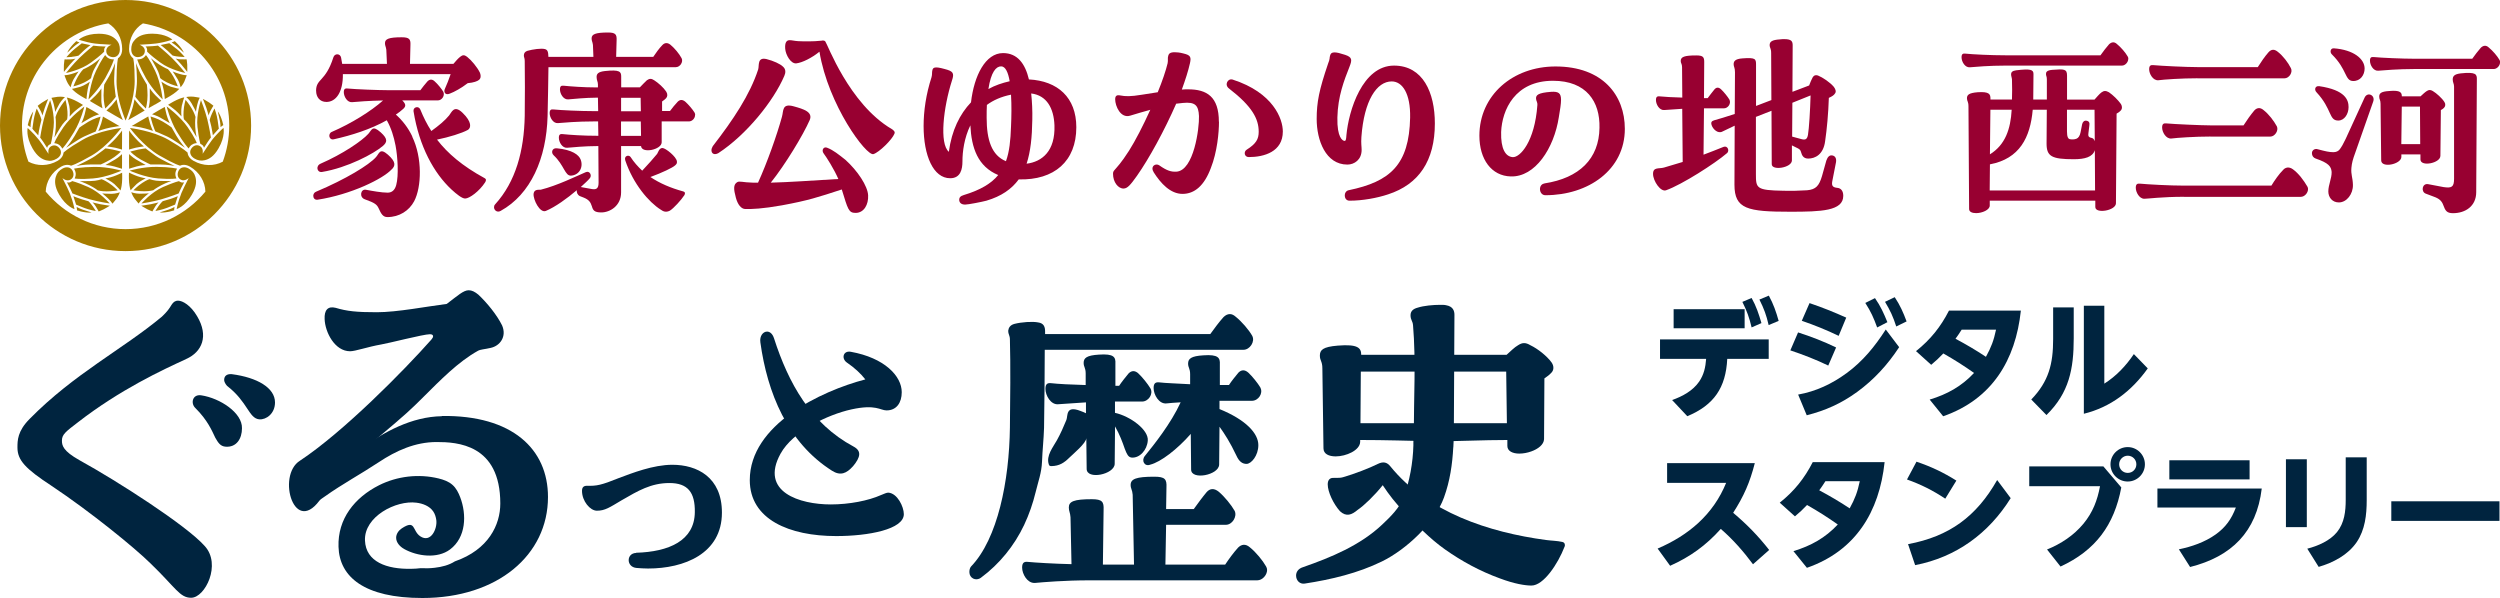 <?xml version="1.0" encoding="UTF-8"?><svg id="_レイヤー_2" xmlns="http://www.w3.org/2000/svg" viewBox="0 0 429.89 102.86"><defs><style>.cls-1{fill:#00243f;}.cls-2{fill:#a57b00;}.cls-3{fill:#980031;}</style></defs><g id="header"><g><g><g><path class="cls-1" d="m290.14,71.57l-2.61-2.78c1.78-.63,3.56-1.59,4.65-3.17.83-1.22,1.09-2.48,1.2-3.91h-7.93v-3.35h18.69v3.35h-7.13c-.24,4.95-2.28,7.95-6.87,9.86Zm9.86-18.4v3.28h-12.21v-3.28h12.21Zm1.2-1.93c.8,1.43,1.24,2.76,1.69,4.32l-1.69.74c-.41-1.72-.8-2.8-1.59-4.39l1.59-.67Zm2.96-.41c.8,1.48,1.24,2.74,1.69,4.35l-1.72.72c-.41-1.76-.78-2.76-1.59-4.39l1.61-.67Z"/><path class="cls-1" d="m315.73,59.75l-1.35,3.11c-2.11-1.02-4.3-1.87-6.52-2.61l1.33-3.09c2.24.72,4.43,1.56,6.54,2.59Zm1.76,4.45c2.85-2.09,4.89-4.61,6.78-7.54l2.3,3.04c-1.98,3.02-4.32,5.58-7.24,7.71-2.74,1.98-5.41,3.17-8.65,4l-1.48-3.56c3.04-.54,5.8-1.83,8.28-3.65Zm-.02-9.58l-1.3,3.13c-2.13-1.02-4.13-1.83-6.34-2.59l1.33-3.04c2.24.76,4.17,1.54,6.32,2.5Zm4.95-3.35c.98,1.41,1.48,2.56,2.13,4.13l-1.76.91c-.61-1.67-1.06-2.69-2.04-4.22l1.67-.83Zm3.39-.17c.93,1.41,1.46,2.61,2.04,4.17l-1.78.87c-.54-1.69-1.02-2.72-1.93-4.24l1.67-.8Z"/><path class="cls-1" d="m334.17,60.77c-.65.7-1.35,1.35-2.09,1.96l-2.61-2.35c2.48-1.98,4.24-4.17,5.67-6.97h12.36c-.91,8.54-4.98,15.25-13.36,18.17l-2.32-2.87c3.02-.91,5.48-2.28,7.63-4.58-1.85-1.3-3.3-2.22-5.28-3.35Zm7.32.59c.91-1.65,1.35-2.82,1.74-4.67h-5.91c-.33.54-.7,1.06-1.06,1.56,1.8.96,3.54,1.98,5.24,3.11Z"/><path class="cls-1" d="m356.59,52.86v5.3c0,5.26-.78,9.39-4.69,13.21l-2.61-2.67c3.02-3.13,3.76-6.15,3.76-10.39v-5.45h3.54Zm5.26-.3v13.41c2.06-1.3,3.74-3.09,5.08-5.08l2.39,2.46c-2.74,3.85-6.37,6.67-10.99,7.8v-18.58h3.52Z"/><path class="cls-1" d="m304.22,94.57l-2.78,2.46c-1.63-2.19-3.45-4.28-5.54-6.08-2.52,2.82-5.26,4.8-8.71,6.34l-2.15-2.96c5.32-2.28,9.56-5.84,11.78-11.3h-10.15v-3.39h15.08c-.85,3.32-1.87,5.65-3.72,8.54,2.37,2,4.28,3.95,6.19,6.39Z"/><path class="cls-1" d="m310.74,86.83c-.65.7-1.35,1.35-2.09,1.96l-2.61-2.35c2.48-1.98,4.24-4.17,5.67-6.97h12.36c-.91,8.54-4.98,15.25-13.36,18.17l-2.32-2.87c3.02-.91,5.48-2.28,7.63-4.58-1.85-1.3-3.3-2.22-5.28-3.35Zm7.32.59c.91-1.65,1.35-2.82,1.74-4.67h-5.91c-.33.54-.7,1.06-1.06,1.56,1.8.96,3.54,1.98,5.24,3.11Z"/><path class="cls-1" d="m336.41,82.64l-1.91,3.11c-2.15-1.43-4.15-2.43-6.58-3.3l1.63-3.06c2.52.85,4.63,1.85,6.87,3.26Zm7.02-.09l2.32,3.11c-3.78,6.06-9.36,10.15-16.43,11.52l-1.22-3.61c7.11-1.33,11.76-4.76,15.32-11.02Z"/><path class="cls-1" d="m361.68,80.19l3.09,3.63c-1.22,6.48-4.43,10.82-10.45,13.6l-2.32-2.93c2.41-.98,4.58-2.41,6.26-4.43,1.61-1.96,2.39-4,2.85-6.45h-12.17v-3.41h12.75Zm7.15-.35c0,1.63-1.33,2.96-2.96,2.96s-2.96-1.33-2.96-2.96,1.33-2.96,2.96-2.96,2.96,1.33,2.96,2.96Zm-4.43,0c0,.83.65,1.48,1.48,1.48s1.48-.65,1.48-1.48-.67-1.48-1.48-1.48-1.48.67-1.48,1.48Z"/><path class="cls-1" d="m388.92,84.01c-.89,7.45-5.19,11.69-12.32,13.49l-1.93-3.04c2.22-.46,4.43-1.22,6.3-2.54,1.74-1.24,2.74-2.65,3.5-4.65h-13.49v-3.26h17.95Zm-2.09-4.87v3.3h-13.8v-3.3h13.8Z"/><path class="cls-1" d="m396.67,78.97v11.67h-3.59v-11.67h3.59Zm10.3-.33v7.37c0,2.5-.28,5.08-1.72,7.21-1.52,2.22-4.02,3.52-6.54,4.26l-1.96-3.13c1.8-.46,3.89-1.35,5.11-2.85,1.28-1.59,1.5-3.59,1.5-5.56v-7.3h3.61Z"/><path class="cls-1" d="m429.8,86.2v3.37h-18.6v-3.37h18.6Z"/></g><g><path class="cls-1" d="m266.8,62.32c-.8-1.1-2.35-2.34-3.65-2.96-.8-.48-1.36-.48-2.1,0-.62.34-1.36,1.1-1.98,1.65h-25c0-1.17-.56-1.86-4.02-1.58-2.6.21-3.09.76-3.09,1.72,0,.89.43.96.43,2.2l.19,13.75c0,.96.93,1.38,2.1,1.38,1.79,0,4.15-1.03,4.21-2.48v-.34c4.26,0,8.48.14,12.67.23,4.22,0,8.4-.23,12.64-.23v1.03c0,.89.93,1.31,2.04,1.31.67,0,1.39-.13,2.06-.37,1.19-.42,2.17-1.18,2.21-2.11l.06-10.45c.5-.34.87-.62,1.11-.89.56-.48.56-1.24.12-1.86Zm-18.46,10.45h-14.4s.06-8.87.06-8.87h25l.12,8.87h-10.78Z"/><path class="cls-1" d="m249.9,76.91c-.16,2.92-.56,5.77-1.6,8.64-1.6,4.41-6.53,8.97-10.66,10.99-4.15,2.03-8.73,3.11-13.28,3.81-.87.14-1.49-.55-1.49-1.38,0-.55.31-1.17,1.18-1.44,4.83-1.68,9.86-3.76,13.63-7.33,1.38-1.3,2.99-2.87,3.67-4.66,1.05-2.76,1.62-6.03,1.69-8.98-.03-.67.07-1.36.07-2.03,0-6.15.38-12.46-.13-18.6-.06-.76-.43-.89-.43-1.72,0-.69.43-1.1,1.24-1.31,1.05-.34,2.66-.48,3.84-.48.43,0,.8,0,1.05.07,1.18.21,1.42.96,1.42,1.65,0,5.91-.09,11.8-.09,17.72,0,1.72,0,3.4-.1,5.06Z"/><g><path class="cls-1" d="m32,61.75c-4.08,1.86-11.37,5.26-18.58,10.85-2.11,1.62-2.77,2.1-2.77,3.16,0,.81.15,1.78,3.06,3.4,6.48,3.56,18.43,11.25,21.49,14.73,2.91,3.16.07,8.9-2.33,8.9-1.97,0-2.62-1.7-6.99-5.91-2.7-2.67-10.35-8.9-17.05-13.36-4.44-2.91-5.83-4.37-5.83-6.56,0-1.21,0-2.83,2.11-4.94,7.65-7.77,16.03-11.98,22.73-17.57.95-.89,1.31-1.46,1.6-1.94.44-.73.87-.81,1.17-.81.8,0,2.19.81,3.28,2.67,2.04,3.4.87,6.15-1.89,7.37Z"/><path class="cls-1" d="m109.38,95.05c5.63-.16,10.05-2.07,10.1-6.98.05-3.41-1.21-5.01-4.37-5.01s-5.4,1.34-8.19,2.95c-2.09,1.24-2.88,1.81-4.28,1.81-1.16,0-2.56-1.65-2.56-3.41,0-.67.33-.88.88-.88,1.63.05,2.42-.1,5.49-1.34,2.23-.83,5.86-2.27,9.17-2.27,4.23,0,8.52,2.12,8.52,8.22,0,7.08-6.51,9.62-12.7,9.62-.7,0-1.35-.05-2-.1-1.77-.16-1.77-2.53-.05-2.58Z"/><path class="cls-1" d="m146.66,80.19c-1.09,1.22-2.14,1.68-3.6.75-7.67-4.87-11.12-13.43-12.31-22.07-.16-1.1.47-1.85,1.15-1.85.47,0,.94.35,1.2,1.16,2.47,7.68,6.32,14.67,13.66,18.6,1.41.75,1.25,1.8-.1,3.42Z"/><path class="cls-1" d="m155.42,88.41c0,2.61-6.05,3.77-11.63,3.77-8.03,0-14.86-2.84-14.86-9.62,0-9.53,12.2-15.31,19.87-17.32-.83-1.04-1.82-1.97-3.18-2.9-.99-.7-.63-2.09.68-1.85,5.79,1.04,8.76,4.17,8.76,6.95,0,1.8-.89,3.13-2.61,3.13-1.09,0-1.83-1.1-6.05-.17-4.1.9-10.06,3.77-12.18,7.61-3.64,6.61,3.34,8.73,8.63,8.73,3.18,0,6.47-.64,8.66-1.62.57-.23.94-.41,1.25-.41,1.56.12,2.66,2.43,2.66,3.71Z"/></g><path class="cls-1" d="m215.33,57.75c-.58-1.03-1.8-2.45-2.85-3.29-.35-.32-.7-.45-.99-.45-.41,0-.76.19-1.1.52-.76.84-1.57,1.94-2.27,2.91h-28.41v-.45c0-.71-.17-1.42-1.22-1.55-.93-.19-2.85-.06-4.07.26-.7.19-.99.65-1.05,1.16,0,.71.29.77.29,1.55.12,4.13.06,10.65,0,15.11-.12,9.17-2.09,19.11-6.68,23.89-.23.26-.29.65-.29.97,0,1.03,1.1,1.61,1.98.97,3.2-2.37,5.74-5.5,7.44-9.09.85-1.8,1.5-3.69,1.97-5.62.44-1.82,1.03-3.35,1.1-5.24.07-1.94.29-3.87.35-5.82.06-4.46.12-8.78.12-13.43h34.17c1.1,0,2.03-1.42,1.51-2.39Z"/><path class="cls-1" d="m38.55,65.31c0-.57.36-1.05,1.31-.97,4.37.57,7.43,2.35,7.43,4.86,0,1.94-1.53,3-2.7,2.91-1.82-.16-1.97-3-5.54-5.75-.29-.32-.51-.73-.51-1.05Z"/><path class="cls-1" d="m34.62,67.98c3.21.49,7.07,3,6.99,5.67,0,1.78-.95,3.32-2.84,3.16-.87-.08-1.24-.65-1.75-1.54-.58-1.21-1.31-3-3.42-5.1-.87-.81-.51-2.43,1.02-2.19Z"/><path class="cls-1" d="m75.99,71.57c-5.16.07-10.06,2.7-14.08,5.73-1.82,1.37-3.57,2.83-5.34,4.25-.52.42-4.54,5.26-4.46,5.28,1.36.27,2.63-.67,3.76-1.47,2.96-2.11,6.21-3.86,9.24-5.87,3.01-2,6.29-3.48,9.97-3.48,3.47,0,10.95.34,10.95,10.57,0,3.65-2.01,7.93-7.81,9.95-1.03.66-2.26.96-3.47,1.1-.8.1-1.61.11-2.42.07-.52.06-1.06.11-1.64.11-4.15.08-7.78-1.17-7.93-4.87-.17-4.12,5.35-6.96,8.85-6.5,1.11.14,2.25.58,2.88,1.49.31.45.47.99.54,1.53.18,1.5-.96,3.96-2.76,2.76-1.42-.95-.74-2.97-3.19-1.36-.54.36-.96.96-.96,1.61,0,.83.65,1.52,1.37,1.93,2.25,1.26,5.72,1.72,7.9.08,2.76-2.07,2.89-5.98,1.74-8.99-.3-.78-.69-1.56-1.32-2.11-.66-.59-1.54-.9-2.4-1.11-3.41-.83-7.1-.4-10.23,1.17-4.22,2.13-7.13,5.8-6.97,10.58.15,5.2,4.46,8.81,14.42,8.81,12.91,0,21.6-7.38,21.6-17.37,0-8.22-6.12-14.1-18.28-13.93Z"/><path class="cls-1" d="m72.76,68.31c2.94-2.92,6.01-6.09,9.43-7.99.45-.25,1.13-.25,2.19-.5,1.59-.34,2.79-1.93,1.96-3.86-.91-1.85-2.64-3.94-4.08-5.29-.6-.5-1.13-.76-1.66-.76-.91,0-1.89.92-3.78,2.35-3.32.42-8.53,1.43-12.01,1.43s-5.14-.17-7.1-.76c-1.36-.34-1.96.42-1.89,1.93.08,2.27,1.74,5.54,4.38,5.54.91,0,3.02-.76,5.36-1.17,1.13-.17,7.25-1.76,8.38-1.76.38,0,.53.17.53.34s-.08.34-.3.59c-4.68,5.29-15.1,15.86-22.58,20.81-4.13,2.55-.9,13.49,3.77,6.25,3.91-6.07,9.36-9.75,14.59-14.46.92-.83,1.86-1.74,2.8-2.68Z"/><path class="cls-1" d="m217.89,97.98c0,.9-.81,1.81-1.69,1.81h-28.82c-4.24,0-8.02.32-9.41.45h-.12c-1.22,0-2.09-1.55-2.09-2.65,0-.9.41-1.03.99-.97,1.39.13,4.47.32,7.5.39l-.17-8.07c-.06-.84-.29-1.03-.29-1.68,0-1.03.87-1.42,3.95-1.42,1.8,0,2.09.45,2.03,1.81l-.12,9.43h5.35l-.23-12.01c-.06-.84-.35-1.03-.35-1.68,0-1.03.93-1.42,4.07-1.42,1.86,0,2.15.45,2.09,1.81l-.06,3.75h4.76c.7-.97,1.45-2,2.21-2.91.58-.65,1.28-.71,2.09-.06.99.84,2.15,2.26,2.73,3.29.46.97-.41,2.39-1.51,2.39h-10.28l-.12,6.84h10.28c.64-.97,1.45-2.07,2.21-2.91.58-.58,1.28-.71,2.03-.06,1.05.84,2.21,2.26,2.79,3.29.12.19.17.39.17.58Z"/><path class="cls-1" d="m216.73,66.66c.52.97-.35,2.26-1.45,2.26h-5.58v1.42c4.59,1.87,6.68,4.2,6.68,6.2,0,1.81-1.22,3.23-2.03,3.23-.7,0-1.28-.39-1.74-1.42-1.1-2.32-2.03-3.75-2.91-4.97l-.06,6.52c-.06,1.81-4.82,2.71-4.82.84l-.06-6.13c-2.32,2.65-5.17,4.84-6.97,5.29-.99.39-1.57-.71-.93-1.49,1.57-1.94,4.47-5.55,6.16-9.23-1.1.06-1.92.13-2.44.19-1.28.13-2.21-1.49-2.21-2.65,0-.9.41-1.03.99-.97.99.13,3.14.19,5.29.32v-1.74c0-.97-.35-1.1-.35-1.81,0-.84.52-1.29,2.61-1.42,2.61-.19,2.91.45,2.85,1.55v3.55h1.57c.46-.71,1.05-1.42,1.63-2.13.52-.52,1.1-.52,1.69,0,.7.65,1.63,1.81,2.09,2.58Z"/><path class="cls-1" d="m268.66,93.19c.31.07.43.28.43.55,0,.07,0,.21-.06.28-1.11,2.89-3.59,6.67-5.69,6.67-1.05,0-2.91-.28-5.45-1.24-3.35-1.22-6.51-2.92-9.42-4.98-2.69-1.91-4.82-4.18-7.11-6.53-1.35-1.39-2.52-2.87-3.59-4.51-1.42,1.79-3.22,3.51-4.33,4.26-.99.83-1.92,1.24-3.03.21-1.11-1.24-2.1-3.3-2.1-4.61,0-.69.31-1.03.74-1.1.56-.07,1.24.07,1.92-.14,1.92-.55,4.58-1.58,5.94-2.27.99-.48,1.61-.28,2.17.41,6.42,7.93,16.97,11.34,26.72,12.66.94.13,1.94.13,2.86.34Z"/><path class="cls-1" d="m195.75,64.21c-.58-.52-1.16-.52-1.68,0-.58.71-1.16,1.42-1.63,2.13h-.64v-3.81c.06-1.1-.23-1.74-2.85-1.55-2.09.13-2.61.58-2.61,1.42,0,.71.35.84.35,1.81v2c-2.38-.06-4.88-.19-5.93-.32-.58-.06-.99.06-.99.97,0,1.16.93,2.78,2.21,2.65l4.76-.32v1.87c-.23-.13-.58-.26-.93-.39-2.61-1.03-2.15.84-2.44,1.55-.49,1.19-.99,2.34-1.62,3.47-.67,1.21-1.9,2.67-1.4,4.16.03.09.07.18.15.24.09.06.2.06.31.06,1.36-.03,2.17-.56,3.09-1.47.58-.57,2.91-2.5,2.9-3.35l.06,5.29c0,1.94,4.76.97,4.82-.84l.06-6.46c.81,1.42,1.28,2.71,1.68,3.87.35.9.58,1.42,1.16,1.49,1.39.13,2.67-1.29,2.79-2.91.17-1.87-3.02-4.2-5.64-4.78v-1.94h4.65c1.1,0,1.98-1.29,1.45-2.26-.46-.77-1.39-1.94-2.09-2.58Z"/></g></g><path class="cls-2" d="m21.59,0C9.66,0,0,9.66,0,21.59s9.66,21.59,21.59,21.59,21.59-9.66,21.59-21.59S33.51,0,21.59,0Zm11.67,27.65c-1.01-.58-1-1.4-1-1.4,0,0-.55-.62-3.29-2.21-2.74-1.58-6.63-2.03-6.63-2.03,0,0,2.33,3.15,5.07,4.73,2.74,1.58,3.56,1.75,3.56,1.75,0,0,.7-.42,1.71.17,1.64.95,2.6,2.61,2.64,4.29-3.27,3.94-8.21,6.45-13.73,6.45s-10.46-2.51-13.73-6.45c.05-1.67,1-3.34,2.64-4.29,1.01-.58,1.71-.17,1.71-.17,0,0,.82-.17,3.56-1.75,2.74-1.58,5.07-4.73,5.07-4.73,0,0-3.89.44-6.63,2.03-2.74,1.58-3.29,2.21-3.29,2.21,0,0,.01.81-1,1.4-1.64.95-3.56.94-5.03.15-.72-1.93-1.11-4.02-1.11-6.21,0-8.83,6.42-16.16,14.84-17.57,1.43.88,2.39,2.53,2.39,4.43,0,1.17-.71,1.56-.71,1.56,0,0-.26.79-.26,3.96s1.56,6.76,1.56,6.76c0,0,1.56-3.59,1.56-6.76s-.26-3.96-.26-3.96c0,0-.71-.4-.71-1.56,0-1.9.96-3.56,2.39-4.43,8.42,1.42,14.84,8.75,14.84,17.57,0,2.18-.39,4.27-1.11,6.21-1.47.8-3.39.8-5.03-.15Zm-13.67-17.44s-.41.03-.81-.13c-.41-.16-.69-.61-.69-.61,0,0-.57.62-1.58,2.72-1,2.1-1.29,4.91-1.29,4.91,0,0,1.71-1.61,2.88-3.68,1.17-2.07,1.49-3.21,1.49-3.21Zm-5.92-2.9c-.32-.12-.55-.24-.55-.24-.28.25-.73.71-1.1,1.21-.37.51-.45.78-.45.78,0,0,.67-.63,1.13-1.04.45-.41.97-.71.97-.71Zm5.44,10.32c.55-.62.8-.99.8-.99,0,0-.16-1.01-.26-2.16-.09-1.15.14-3.65.14-3.65,0,0-.44,1.27-1.03,2.29-.61,1.05-.84,1.43-.84,1.43,0,0-.09.77-.11,1.84-.01,1.07.28,2.27.28,2.27,0,0,.46-.41,1.01-1.03Zm-6.7-7.87c.73-.07,1.1-.2,1.1-.2,0,0,.38-.36.83-.8.46-.44,1.21-1,1.21-1,0,0-.77-.17-1.34-.28-.05-.01-.1-.02-.15-.03,0,0-.48.38-1.18.93-.7.55-1.46,1.45-1.46,1.45,0,0,.26.02.99-.05Zm7.64,7.31s-.4.57-.87,1.08c-.47.51-.88.85-.88.85,0,0,.87.51,1.39.82.53.3,1.44.82,1.44.82,0,0-.21-.4-.56-1.46-.35-1.05-.53-2.12-.53-2.12Zm-8.03-5.98c.5-.57.95-1.01.95-1.01,0,0-.39.11-.82.13-.55.03-1.05,0-1.05,0,0,0-.07.42-.11.91-.03.46,0,1.25,0,1.25,0,0,.62-.81,1.03-1.28Zm5.41,6.07c0-.6,0-1.95,0-1.95,0,0-.35.58-.99,1.22-.64.64-.99.92-.99.92,0,0,.32.22,1.06.64.74.42,1.12.64,1.12.64,0,0-.22-.86-.21-1.46Zm-4.02-4.01c-.46.8-.79,1.71-.79,1.71,0,0,.98-.24,1.87-.68.89-.45,1.16-.74,1.16-.74,0,0,.16-.9.66-1.76.49-.86.93-1.67.93-1.67,0,0-.53.51-1.43,1.1-.91.59-1.49.8-1.49.8,0,0-.45.44-.91,1.24Zm4-5.57c.78.05,1.78.11,1.78.11,0,0-.92.27-.92,1.06s.68,1.08,1.24,1.08,1.1-.47,1.1-1.33c0-.65-.15-1.17-.66-1.69-.48-.5-1.28-1.01-2.95-1.01-2.38,0-3.46,1.02-3.46,1.02,0,0,.69.24,1.59.45.9.2,1.5.27,2.28.32Zm.76.42s-.63-.02-1.15-.05c-.54-.04-.97-.1-.97-.1,0,0-1.29,1.04-2.38,2.1-1.09,1.05-2.32,2.6-2.32,2.6,0,0,2.54-.49,4.32-1.81,1.79-1.32,2.25-1.87,2.25-1.87,0,0-.04-.18,0-.42.04-.23.26-.45.26-.45Zm-7.08,4.93s.12.41.37.99c.24.58.69,1.09.69,1.09,0,0,.14-.74.49-1.36.35-.62.88-1.37.88-1.37,0,0-.45.22-1.25.45-.8.23-1.17.2-1.17.2Zm3.97,2.51c.13-.72.39-1.39.39-1.39,0,0-.92.65-1.62.87-.7.22-1.46.36-1.46.36,0,0,.34.42,1.04.9.7.48,1.46.87,1.46.87,0,0,.06-.88.2-1.6Zm-1.88,20.15c.06.33.06.59.06.59.36.12.98.28,1.6.35.62.07.9,0,.9,0,0,0-.89-.27-1.46-.46-.58-.19-1.1-.49-1.1-.49Zm-1.64-3.37c-.35-.7-.8-1.6-.8-1.6,0,0,.7.66,1.38.27.68-.39.59-1.13.31-1.61-.28-.48-.95-.72-1.7-.28-.56.32-.93.71-1.14,1.42-.19.67-.24,1.61.6,3.06,1.19,2.06,2.62,2.48,2.62,2.48,0,0-.13-.72-.41-1.6-.28-.88-.51-1.44-.86-2.14Zm7.98-1.89c-.69.24-1.4.36-1.4.36,0,0,1.02.47,1.56.97.54.5,1.04,1.09,1.04,1.09,0,0,.19-.5.26-1.35.07-.84.02-1.7.02-1.7,0,0-.79.39-1.48.63Zm-1.96,2.92s.41.28,1.01.86c.6.58.76.91.76.91,0,0,.3-.31.68-.81.38-.5.6-1.14.6-1.14,0,0-.71.25-1.42.26-.71,0-1.63-.07-1.63-.07Zm-1.64,1.56s.29.28.52.64c.3.47.53.91.53.91,0,0,.4-.15.84-.36.41-.2,1.08-.63,1.08-.63,0,0-1.01-.13-1.62-.25-.74-.15-1.35-.32-1.35-.32Zm-.72-.21s-.5-.14-1.11-.32c-.61-.18-1.47-.54-1.47-.54,0,0,.24.75.42,1.3.02.05.03.1.05.15,0,0,.57.22,1.39.56.82.33,1.99.54,1.99.54,0,0-.11-.24-.54-.84-.43-.6-.72-.85-.72-.85Zm4.62-7.19c-.53.3-1.69.97-1.69.97,0,0,.68.01,1.55.25.87.23,1.29.4,1.29.4,0,0,.03-.38.02-1.24,0-.85-.01-1.29-.01-1.29,0,0-.63.62-1.16.91Zm-7.42,3.74s-.14.12-.36.2c-.22.08-.52,0-.52,0,0,0,.3.56.53,1.02.24.49.4.89.4.89,0,0,1.54.6,3.01,1.02,1.46.42,3.41.71,3.41.71,0,0-1.69-1.95-3.72-2.84-2.04-.89-2.75-1.01-2.75-1.01Zm8.58-5.42s.01-1.01.01-1.62c0-.61,0-1.66,0-1.66,0,0-.25.38-.98,1.22-.74.83-1.57,1.52-1.57,1.52,0,0,.7.06,1.37.21.67.15,1.18.33,1.18.33Zm-8.14,4.96s.82.19,3.14,0c2.32-.18,4.9-1.34,4.9-1.34,0,0-2.25-.68-4.63-.65-2.38.02-3.52.31-3.52.31,0,0,.23.34.29.77.06.43-.18.91-.18.91Zm4.47-2.4s.71-.3,1.65-.83c.93-.52,1.83-1.38,1.83-1.38,0,0-.58-.2-1.4-.36-.82-.17-1.26-.2-1.26-.2,0,0-.8.65-1.75,1.3-.95.66-3.23,1.71-3.23,1.71,0,0,1.32-.25,2.49-.25,1.22,0,1.66,0,1.66,0Zm2.92,4.44s-.7-.73-1.53-1.27c-.83-.54-1.23-.64-1.23-.64,0,0-.86.31-1.85.31-.99,0-1.91.03-1.91.03,0,0,.71.2,1.67.69.96.49,1.44.89,1.44.89,0,0,.6.17,1.52.17.92,0,1.88-.17,1.88-.17Zm-14.85-12.05c.13-.59.34-1.5.34-1.5,0,0-.19.2-.45.78-.25.57-.42,1.19-.5,1.56,0,0,.22.14.48.35,0,0,0-.6.13-1.19Zm1.92-.8s.15-.61.4-1.33c.2-.59.59-1.53.59-1.53,0,0-.7.37-1.08.63-.4.27-.73.55-.73.55,0,0,.27.42.53.91.2.38.3.77.3.77Zm-1.64,2.38c.38.44.92,1.02.92,1.02,0,0,.12-.93.27-1.55.15-.61.28-1.12.28-1.12,0,0-.07-.38-.37-1.05-.3-.67-.45-.89-.45-.89,0,0-.4,1.11-.53,1.99-.12.88-.21,1.48-.21,1.48.04.04.07.08.11.11Zm3.14,2.88c-.68.39-.45,1.33-.45,1.33,0,0-.55-.84-.99-1.49-.43-.65-.8-1.13-1.42-1.81-.63-.68-1.18-1.16-1.18-1.16,0,0-.35,1.44.84,3.51.84,1.45,1.68,1.88,2.35,2.05.71.18,1.23.05,1.8-.28.75-.43.88-1.13.6-1.61-.28-.48-.87-.92-1.55-.53Zm5.71-6.82s-2.29,1.65-3.61,3.57c-1.32,1.92-1.57,2.73-1.57,2.73,0,0,.53.03.87.3.34.27.52.64.52.64,0,0,.82-.85,2.03-2.89,1.21-2.04,1.75-4.34,1.75-4.34Zm3.19,1.73s-.09.53-.3,1.19c-.21.66-.5,1.29-.5,1.29,0,0,1.01-.38,2.1-.6,1.09-.22,1.55-.24,1.55-.24,0,0-.91-.53-1.43-.84-.53-.3-1.4-.8-1.4-.8Zm-.4,0s-1.19.34-2.11.89c-.92.55-1.54,1.01-1.54,1.01,0,0-.21.39-.82,1.44-.59,1.02-1.47,2.03-1.47,2.03,0,0,2.05-1.45,3.09-1.94,1.04-.49,2-.86,2-.86,0,0,.19-.39.46-1.19.26-.79.38-1.39.38-1.39Zm-4.31-1.03c.55-.48,1.29-.97,1.29-.97,0,0-.72-.47-1.48-.83-.76-.36-1.3-.45-1.3-.45,0,0,.26.73.42,1.44.16.71.06,1.83.06,1.83,0,0,.46-.56,1.01-1.03Zm-3.62,4.6s.48-.79.98-1.64c.5-.86,1.19-1.45,1.19-1.45,0,0,.12-.39.06-1.38-.06-.99-.34-1.96-.34-1.96,0,0-.63.74-1.09,1.54-.46.8-.62,1.4-.62,1.4,0,0,.1.61.05,1.69-.06,1.08-.24,1.79-.24,1.79Zm-2.46.04s.27.34.57.79c.29.43.62.97.62.97,0,0,.08-.3.26-.45.18-.15.36-.21.36-.21,0,0,.25-.68.5-2.88.25-2.21-.6-4.65-.6-4.65,0,0-.72,1.83-1.09,3.31-.37,1.48-.62,3.11-.62,3.11Zm8.76-3.45c.52-.31,1.37-.55,1.37-.55,0,0-.38-.22-1.11-.66-.73-.43-1.08-.6-1.08-.6,0,0-.07.45-.3,1.32-.23.87-.56,1.46-.56,1.46,0,0,1.16-.67,1.68-.98Zm-6.18-.96s.39-.84.75-1.45c.36-.61.93-1.1.93-1.1,0,0-.66-.13-1.29-.05-.63.08-1.04.18-1.04.18,0,0,.21.31.41,1.11.2.81.24,1.31.24,1.31Zm20.99-11.23c.45.41,1.13,1.04,1.13,1.04,0,0-.08-.27-.45-.78-.37-.51-.82-.96-1.1-1.21,0,0-.23.12-.55.24,0,0,.52.3.97.71Zm-5.57.73c0-.78-.92-1.06-.92-1.06,0,0,1-.06,1.78-.11.78-.05,1.38-.12,2.28-.32.9-.2,1.59-.45,1.59-.45,0,0-1.08-1.02-3.46-1.02-1.67,0-2.47.51-2.95,1.01-.51.53-.66,1.05-.66,1.69,0,.86.54,1.33,1.1,1.33s1.24-.29,1.24-1.08Zm5.39-.39c-.7-.55-1.18-.93-1.18-.93-.05.01-.1.02-.15.03-.57.11-1.34.28-1.34.28,0,0,.75.57,1.21,1,.46.44.83.8.83.8,0,0,.37.13,1.1.2.73.07.99.05.99.05,0,0-.76-.9-1.46-1.45Zm-5.42,10.64s-.41-.35-.88-.85c-.47-.51-.87-1.08-.87-1.08,0,0-.18,1.06-.53,2.12-.35,1.06-.56,1.46-.56,1.46,0,0,.91-.52,1.44-.82.53-.3,1.39-.82,1.39-.82Zm4-7.1s-.58-.22-1.49-.8c-.91-.59-1.43-1.1-1.43-1.1,0,0,.44.81.93,1.67.49.86.66,1.76.66,1.76,0,0,.28.3,1.16.74.89.45,1.87.68,1.87.68,0,0-.33-.91-.79-1.71-.46-.8-.91-1.24-.91-1.24Zm2.86,2.02c.24-.58.37-.99.37-.99,0,0-.37.03-1.17-.2-.8-.23-1.25-.45-1.25-.45,0,0,.53.76.88,1.37.35.62.49,1.36.49,1.36,0,0,.45-.51.69-1.09Zm-.91,1.35s-.76-.14-1.46-.36c-.7-.22-1.62-.87-1.62-.87,0,0,.25.68.39,1.39.14.72.2,1.6.2,1.6,0,0,.76-.39,1.46-.87.7-.48,1.04-.9,1.04-.9Zm-7.55,1.37s.24.37.8.99c.56.62,1.01,1.03,1.01,1.03,0,0,.3-1.2.28-2.27-.01-1.07-.11-1.84-.11-1.84,0,0-.23-.38-.84-1.43-.59-1.02-1.03-2.29-1.03-2.29,0,0,.23,2.5.14,3.65-.09,1.15-.26,2.16-.26,2.16Zm4.69.46s-.28-2.81-1.29-4.91c-1-2.1-1.58-2.72-1.58-2.72,0,0-.29.45-.69.61-.41.16-.81.13-.81.13,0,0,.33,1.14,1.49,3.21,1.17,2.07,2.88,3.68,2.88,3.68Zm-.82-9.26s-.43.07-.97.1c-.52.03-1.15.05-1.15.05,0,0,.22.21.26.45.04.23,0,.42,0,.42,0,0,.46.55,2.25,1.87,1.79,1.32,4.32,1.81,4.32,1.81,0,0-1.23-1.54-2.32-2.6-1.1-1.06-2.38-2.1-2.38-2.1Zm3.89,2.36c-.43-.02-.82-.13-.82-.13,0,0,.45.44.95,1.01.41.47,1.03,1.28,1.03,1.28,0,0,.03-.79,0-1.25-.03-.49-.11-.91-.11-.91,0,0-.5.03-1.05,0Zm-4.36,7.77c.74-.42,1.06-.64,1.06-.64,0,0-.36-.28-.99-.92-.64-.64-.99-1.22-.99-1.22,0,0,0,1.35,0,1.95,0,.6-.21,1.46-.21,1.46,0,0,.38-.22,1.12-.64Zm2.42,16.3c-.61.18-1.11.32-1.11.32,0,0-.3.25-.72.85-.43.6-.54.84-.54.84,0,0,1.16-.21,1.99-.54.83-.33,1.39-.56,1.39-.56.01-.05.03-.1.05-.15.19-.55.42-1.3.42-1.3,0,0-.87.37-1.47.54Zm-6.7-8.2s.89.86,1.83,1.38c.93.52,1.65.83,1.65.83,0,0,.44,0,1.66,0,1.17,0,2.49.25,2.49.25,0,0-2.28-1.05-3.23-1.71-.95-.66-1.75-1.3-1.75-1.3,0,0-.44.03-1.26.2-.82.17-1.4.36-1.4.36Zm4.53,2.62c-2.38-.02-4.63.65-4.63.65,0,0,2.58,1.16,4.9,1.34,2.32.18,3.14,0,3.14,0,0,0-.24-.47-.18-.91.06-.43.29-.77.29-.77,0,0-1.15-.29-3.52-.31Zm.52,7.83s.27.06.9,0c.62-.07,1.24-.23,1.6-.35,0,0,0-.26.06-.59,0,0-.52.3-1.1.49-.58.19-1.46.46-1.46.46Zm3.62-5.64c.68.39,1.38-.27,1.38-.27,0,0-.45.9-.8,1.6-.35.7-.58,1.26-.86,2.14-.28.88-.41,1.6-.41,1.6,0,0,1.43-.42,2.62-2.48.84-1.45.79-2.4.6-3.06-.2-.7-.58-1.09-1.14-1.42-.75-.43-1.42-.2-1.7.28-.28.48-.36,1.22.31,1.61Zm-3.81,3.92s-.61.17-1.35.32c-.61.12-1.62.25-1.62.25,0,0,.67.42,1.08.63.44.21.84.36.84.36,0,0,.23-.45.53-.91.23-.36.52-.64.52-.64Zm-1.56-3.99s-.4.09-1.23.64c-.83.54-1.53,1.27-1.53,1.27,0,0,.96.17,1.88.17.92,0,1.52-.17,1.52-.17,0,0,.48-.39,1.44-.89.96-.49,1.67-.69,1.67-.69,0,0-.92-.03-1.91-.03-.99,0-1.85-.31-1.85-.31Zm-1.39,4.18s1.95-.29,3.41-.71c1.46-.42,3.01-1.02,3.01-1.02,0,0,.16-.41.4-.89.23-.47.53-1.02.53-1.02,0,0-.29.08-.52,0-.22-.08-.36-.2-.36-.2,0,0-.71.12-2.75,1.01-2.03.89-3.72,2.84-3.72,2.84Zm.74-6.62s-1.16-.67-1.69-.97c-.53-.3-1.16-.91-1.16-.91,0,0,0,.44-.01,1.29,0,.85.02,1.24.02,1.24,0,0,.43-.17,1.29-.4.87-.23,1.55-.25,1.55-.25Zm.57,4.87s-.92.08-1.63.07c-.71,0-1.42-.26-1.42-.26,0,0,.22.64.6,1.14.38.5.68.81.68.81,0,0,.16-.34.76-.91.6-.58,1.01-.86,1.01-.86Zm-3.43-9.14c0,.61.01,1.62.01,1.62,0,0,.51-.18,1.18-.33.67-.15,1.37-.21,1.37-.21,0,0-.83-.68-1.57-1.52-.74-.83-.98-1.22-.98-1.22,0,0,0,1.05,0,1.66Zm1.31,7.54c.54-.49,1.56-.97,1.56-.97,0,0-.71-.12-1.4-.36-.69-.24-1.48-.63-1.48-.63,0,0-.05.85.02,1.7.07.84.26,1.35.26,1.35,0,0,.51-.59,1.04-1.09Zm14.93-9.65s-.56.48-1.18,1.16c-.63.68-.99,1.16-1.42,1.81-.43.65-.99,1.49-.99,1.49,0,0,.22-.94-.45-1.33-.68-.39-1.27.05-1.55.53-.28.48-.14,1.18.6,1.61.56.32,1.09.45,1.8.28.68-.17,1.52-.6,2.35-2.05,1.19-2.06.84-3.51.84-3.51Zm-8.9-.07s-.62-.47-1.54-1.01c-.92-.55-2.11-.89-2.11-.89,0,0,.12.6.38,1.39.26.79.46,1.19.46,1.19,0,0,.96.37,2,.86,1.04.49,3.09,1.94,3.09,1.94,0,0-.88-1.02-1.47-2.03-.61-1.05-.82-1.44-.82-1.44Zm-4.05-1.89s-.88.49-1.4.8c-.53.3-1.43.84-1.43.84,0,0,.46.02,1.55.24,1.09.22,2.1.6,2.1.6,0,0-.3-.63-.5-1.29-.21-.66-.3-1.19-.3-1.19Zm7.49,4.87c.34-.27.87-.3.87-.3,0,0-.25-.81-1.57-2.73-1.32-1.92-3.61-3.57-3.61-3.57,0,0,.54,2.29,1.75,4.34,1.21,2.04,2.03,2.89,2.03,2.89,0,0,.18-.37.52-.64Zm4.95-3.04c.26-.22.48-.35.48-.35-.08-.37-.25-.98-.5-1.56-.25-.57-.45-.78-.45-.78,0,0,.21.9.34,1.5.13.59.13,1.19.13,1.19Zm-8.72-.69s-.33-.6-.56-1.46c-.23-.87-.3-1.32-.3-1.32,0,0-.35.17-1.08.6-.74.44-1.11.66-1.11.66,0,0,.85.24,1.37.55.52.31,1.68.98,1.68.98Zm3.63.78c.5.86.98,1.64.98,1.64,0,0-.18-.71-.24-1.79-.06-1.08.05-1.69.05-1.69,0,0-.16-.61-.62-1.4-.46-.8-1.09-1.54-1.09-1.54,0,0-.29.97-.34,1.96-.06.99.06,1.38.06,1.38,0,0,.7.59,1.19,1.45Zm3.22-1.36s.13.51.28,1.12c.15.61.27,1.55.27,1.55,0,0,.54-.58.92-1.02.03-.04.07-.08.11-.11,0,0-.09-.6-.21-1.48-.12-.88-.53-1.99-.53-1.99,0,0-.15.22-.45.89-.3.67-.37,1.05-.37,1.05Zm-4.37-3.85s-.53.08-1.3.45c-.76.36-1.48.83-1.48.83,0,0,.73.49,1.29.97.55.48,1.01,1.03,1.01,1.03,0,0-.1-1.12.06-1.83.16-.71.42-1.44.42-1.44Zm1.27,1.04c.36.61.75,1.45.75,1.45,0,0,.04-.5.24-1.31.2-.81.41-1.11.41-1.11,0,0-.42-.1-1.04-.18-.63-.08-1.29.05-1.29.05,0,0,.58.49.93,1.1Zm2.92,2.08s.1-.39.3-.77c.25-.49.53-.91.53-.91,0,0-.33-.27-.73-.55-.38-.26-1.08-.63-1.08-.63,0,0,.39.94.59,1.53.24.72.4,1.33.4,1.33Zm-1.91,2c.25,2.21.5,2.88.5,2.88,0,0,.18.06.36.21.18.15.26.45.26.45,0,0,.33-.54.62-.97.3-.45.57-.79.57-.79,0,0-.26-1.64-.62-3.11-.37-1.48-1.09-3.31-1.09-3.31,0,0-.85,2.44-.6,4.65Z"/><g><path class="cls-3" d="m67.37,29.1c-1.47,1.64-7.02,4.36-12.75,5.24-.49.08-.75-.29-.75-.67,0-.25.15-.59.49-.71,5.09-2.14,9.13-4.61,10.3-5.95.57-.63.64-1.64,2.04-.42,1.47,1.3,1.25,1.93.68,2.52Zm-13.02-13.46c0-2.18,1.62-1.51,2.98-5.79.23-.71,1.17-.67,1.32.04.08.38.15.8.19,1.09h7.7l-.11-2.43c-.08-.59-.23-.67-.23-1.13,0-.71.64-1.01,2.87-1.01,1.32,0,1.55.34,1.51,1.3l-.08,3.27h7.47c.34-.42.83-.96,1.17-1.22.42-.34.72-.34,1.17,0,.75.59,1.77,1.8,2.23,2.77.19.5.15.96-.19,1.22-.26.21-.87.46-1.92.55-1.09.84-2.3,1.51-3.09,1.8-.79.34-1.06-.29-.87-.75.38-.84.72-1.72,1.02-2.6h-18.53c.04,3.14-1.21,4.78-2.83,4.78-1.17,0-1.77-.88-1.77-1.89Zm.79,12.5c3.77-1.64,7.09-3.9,8.19-5.12.64-.71.68-1.55,2.15-.25,1.25,1.13,1.09,1.68.38,2.31-1.55,1.34-6.11,3.77-10.49,4.49-.87.13-1.13-1.05-.23-1.43Zm15.74-4.65c1.77,3.65,1.62,8.68.34,11.11-.87,1.64-2.57,2.73-4.6,2.73-.79,0-1.09-.59-1.51-1.51-.3-.63-.6-.92-2.38-1.55-.98-.34-.75-1.8.19-1.64,1.09.21,2.72.5,3.74.5.64,0,1.21-.34,1.47-1.3.45-1.64.26-4.82-.11-6.79-.3-1.55-.75-3.02-1.51-4.36-2.75,1.55-6.08,2.6-9.09,3.27-.87.21-1.06-.96-.38-1.26,3.4-1.47,6.75-3.56,8.83-5.41-2.34.04-4.49.21-5.32.29-.83.08-1.43-.96-1.43-1.72,0-.59.26-.67.64-.63,1.25.13,5.28.29,6.91.29h5.62c.38-.5.79-1.05,1.21-1.51.38-.38.79-.42,1.21-.04.53.46,1.21,1.3,1.51,1.8.34.67-.23,1.51-.94,1.51h-6.11c.75.71.57,1.09.15,1.47-.38.34-.79.67-1.25.96,1.13,1.01,2.11,2.26,2.83,3.77Zm12.68,7.46c0,.13-.04.25-.15.42-.98,1.51-2.68,2.77-3.43,2.77-.53,0-1.47-.75-2.34-1.55-3.02-2.81-5.55-7.38-6.53-13.46-.11-.71.87-1.01,1.17-.29.53,1.3,1.13,2.52,1.89,3.69,1.28-.92,2.34-1.8,3.06-2.68.42-.5.83-1.89,2.3-.46,1.66,1.59,1.47,2.6.94,2.94-1.06.59-3.28,1.26-5.32,1.68,1.81,2.35,4.34,4.53,8.19,6.63.15.08.23.21.23.34Z"/><path class="cls-3" d="m94.31,11.53c-.04,2.68-.08,5.66-.15,8.43-.19,7.3-2.91,13.46-8.08,16.31-.6.34-1.13-.13-1.13-.63,0-.17.04-.34.19-.5,3.55-3.9,4.98-9.22,5.09-15.22.04-2.85.04-7.09,0-9.43,0-.55-.15-.59-.15-.96s.19-.67.64-.8c.91-.25,2.34-.46,2.98-.29.49.13.57.5.6,1.34h7.74l-.08-2.05c-.08-.59-.23-.67-.23-1.13,0-.71.64-1.01,2.83-1.01,1.28,0,1.51.34,1.47,1.3l-.08,2.89h6.38c.45-.67,1.02-1.47,1.55-2.01.38-.42.87-.5,1.4-.08.72.59,1.51,1.55,1.92,2.31.34.63-.26,1.55-.98,1.55h-21.92Zm25.21,8.26c0,.55-.49,1.09-1.06,1.09h-4.68v3.61c-.04,1.26-3.43,1.97-3.55.63h-3.43v7.97c0,2.31-1.92,3.44-3.4,3.44-1.21,0-1.43-.38-1.62-1.05-.23-.71-.49-1.13-1.43-1.51l-.64-.25c-.42-.21-.57-.63-.53-1.01-1.62,1.38-3.7,2.89-5.32,3.56-1.02.42-2.19-1.93-2.11-2.94.11-.84.87-.67,1.25-.71,2.83-.71,6.08-2.31,7.74-3.02.68-.29,1.09.59.68,1.05-.3.38-.87.88-1.55,1.51l1.85.34c.87.17,1.21-.13,1.21-1.09l-.04-6.29h-.19c-2.08,0-4.26.21-5.17.29-.83.08-1.43-.96-1.43-1.72,0-.59.26-.67.64-.63,1.25.13,3.51.29,5.96.29h.19l-.04-2.47h-.79c-2.72,0-5.21.21-6.11.29-.83.08-1.43-.96-1.43-1.72,0-.59.26-.67.64-.63,1.25.13,4.68.29,6.91.29h.79l-.04-2.31h-.42c-1.58,0-3.77.21-4.68.29-.83.08-1.43-.96-1.43-1.72,0-.59.26-.67.64-.63,1.25.13,3.51.29,5.47.29h.42v-.5c0-.5-.23-.71-.23-1.3,0-.55.3-.88,1.4-1.01,2.64-.29,2.83.13,2.83.96v1.84h3.21c.38-.38.87-.92,1.21-1.22.42-.29.75-.34,1.25,0,.72.46,1.62,1.26,2.08,1.97.26.42.23.84-.04,1.13-.15.17-.38.34-.68.55v1.64h1.36c.42-.55.87-1.13,1.32-1.59.38-.38.79-.42,1.28-.04.57.5,1.28,1.34,1.62,1.89.08.13.11.29.11.42Zm-24.34,6.88c-.45-.42-.26-1.26.57-1.17,2.64.25,3.81,1.13,4.11,1.97.49,1.34-.3,2.64-1.66,2.73-1.06.08-1.17-1.8-3.02-3.52Zm14.98-9.85h-3.36v2.31h3.4l-.04-2.31Zm-3.36,6.54h3.43l-.04-2.47h-3.4v2.47Zm10.83,10.27c-.45.71-1.81,2.22-2.45,2.6-.68.34-1.13.13-1.55-.17-2.08-1.3-4.75-4.44-6.11-8.47-.26-.84.64-1.01.91-.59.57.88,1.25,1.64,2,2.35,1.06-1.13,1.96-2.14,2.57-2.89.19-.29.34-1.01.91-1.01.53,0,2.42,1.51,2.49,2.31.04.34-.08.46-.3.67-.45.42-2.23,1.26-4.26,2.01,1.62,1.09,3.51,1.89,5.62,2.47.42.13.38.38.19.71Z"/><path class="cls-3" d="m123.51,26.34c-.72.38-1.17.04-1.17-.5,0-.21.08-.46.23-.71,3.47-4.49,6.38-8.81,7.81-13.21.19-.67-.19-2.14,1.43-1.76,1.17.29,2.38.84,2.83,1.3.49.42.49,1.01.23,1.59-1.85,4.32-6.49,10.11-11.36,13.29Zm25.77,7.25c.08,1.59-.72,3.02-2.15,3.02-1.21,0-1.32-.59-2.38-4.03-4.11,1.34-5.74,1.89-10.3,2.73-3.28.59-5.25.67-6.34.63-.64-.04-1.25-.71-1.58-1.97-.38-1.43-.45-2.22.23-2.64.42-.25.91.04,2.72.08h.87c1.55-3.4,3.25-8.18,4.11-11.32.3-1.01-.04-2.39,2.04-1.8,1.66.46,3.36.96,2.72,2.39-1.13,2.56-4.19,7.63-6.68,10.73,3.17-.08,6.75-.34,11.62-.63-.75-1.72-2-3.69-2.53-4.4-.42-.55,0-1.26.64-.96,1.06.42,1.92,1.13,3.09,2.05,2.11,1.89,3.85,4.53,3.92,6.12Zm4.57-10.78l-.04.17c-.38,1.01-2.64,3.23-3.62,3.52-1.21.38-7.77-8.43-9.28-17.61-1.28,1.05-2.94,1.89-4,2.01-.94.08-1.81-1.47-1.89-2.52-.08-1.05.23-1.47.75-1.47.45,0,.79.13,1.51.17.91.04,2.49.08,3.96-.08l.26-.04c.15,0,.3.04.42.17.34.38,4.08,10.73,11.4,15.05.38.25.53.42.53.63Z"/><path class="cls-3" d="m175.17,30.86c-1.25,1.68-2.98,2.89-5.55,3.65-.79.21-3.13.67-3.66.67-.72,0-1.02-.38-1.02-.84,0-.34.19-.63.79-.8,2.91-.88,4.75-2.01,5.92-3.44-3.51-1.47-4.6-4.65-4.79-8.55-1.06,2.18-1.36,4.53-1.36,6.21,0,1.3-.3,2.89-2.11,2.89-2.91,0-4.57-3.9-4.57-8.97,0-2.6.42-5.49,1.36-8.39.15-.5.04-.8.15-1.22.11-.42.3-.71,2.08-.21,1.47.38,1.74.67,1.28,2.01-1.47,4.61-2.19,10.82-.53,12.24.49-3.69,1.89-6.5,3.81-8.51.53-4.61,2.49-8.47,5.51-8.47,2.49,0,3.81,1.84,4.45,4.53,4.94.25,8.15,3.1,8.15,8.22,0,5.83-3.77,9.14-9.92,8.97Zm-2.19-3.14c.6-1.64.79-3.61.87-5.95.08-1.72.11-3.69,0-5.49-1.7.34-3.06.96-4.15,1.76-.04.67-.04,1.43-.04,2.22,0,3.82.87,6.46,3.32,7.46Zm-3.02-12.41c1.13-.63,2.38-1.05,3.66-1.34-.26-1.51-.72-2.56-1.47-2.56-.87,0-1.74.96-2.19,3.9Zm11.36,6.25c-.11-2.94-1.32-5.16-4-5.49.15,1.43.23,2.98.19,4.53-.04,2.98-.3,5.49-.98,7.55,2.68-.34,4.94-2.18,4.79-6.58Z"/><path class="cls-3" d="m209.61,20.93c0,1.84-.3,5.2-1.4,7.97-1.13,3.02-2.79,4.44-4.87,4.44s-3.74-1.8-4.94-3.69c-.15-.25-.23-.46-.23-.67,0-.59.68-.88,1.17-.55,1.36.96,2.08,1.13,2.94,1.09,3.02-.17,3.96-7.51,3.89-9.56-.08-1.84-.64-2.47-2.75-2.26l-1.17.13c-2,4.57-4.68,9.48-6.75,12.41-1.13,1.59-1.62,2.14-2.26,2.18-.98.04-1.85-1.13-1.85-2.52,0-.34.08-.46.3-.71.34-.42,1.06-1.09,2.45-3.27,1.09-1.72,2.45-4.36,3.66-7.04-1.13.29-2.3.67-3.47,1.01-1.66.5-2.57-1.68-2.57-2.81,0-.59.26-.8.87-.67.91.17,1.7.21,3.77-.13.98-.17,1.89-.29,2.68-.42.79-1.93,1.4-3.73,1.7-4.99.11-.55-.04-.84.11-1.3.08-.29.26-.59,1.09-.59.38,0,.87.04,1.51.21,1.25.29,1.36.63,1.13,1.68-.3,1.34-.79,2.85-1.4,4.53.42-.04.79-.04,1.09-.04,3.21,0,5.28,1.26,5.28,5.58Zm10.98,1.68c0,3.48-3.21,4.4-5.85,4.4-.79,0-.91-.92-.38-1.26,1.66-1.05,2.08-1.84,2.08-3.1,0-2.22-1.13-4.36-5.09-7.42-.87-.63-.23-1.8.6-1.55,7.02,2.26,8.64,6.79,8.64,8.93Z"/><path class="cls-3" d="m231.91,32.71c7.09-1.47,10.41-4.32,10.57-12.5.08-4.11-1.32-6.21-3.17-6.21-2.57,0-4.75,3.27-5.21,9.56-.08,1.17.04,1.59.04,2.22,0,1.68-1.25,2.52-2.45,2.52-3.74,0-5.28-4.19-5.28-7.84,0-2.89.42-4.99,1.96-9.52.19-.46.23-.67.26-.88,0-.17.04-.34.11-.59.11-.29.26-.46.75-.46.38,0,.94.13,1.81.42,1.25.42,1.21.88.75,2.05-.91,2.31-2,5.07-2.08,8.72-.08,3.48.91,4.03,1.25,4.03.23,0,.26-.38.3-.96.38-4.24,2.75-11.99,8.19-11.99,4.98,0,7.02,4.65,7.02,9.94,0,6.42-2.75,10.48-8.04,12.2-1.89.63-4.38,1.09-6.64,1.09-1.02,0-1.09-1.59-.15-1.8Z"/><path class="cls-3" d="m265.57,31.54c6-.92,9.4-4.23,9.47-9.56.11-4.49-2.23-8.09-8-8.09-6.53,0-8.75,4.99-8.91,8.81-.08,2.89.75,4.24,2,4.32,1.25.08,3.77-2.64,4.23-8.93.04-.59-.23-.71-.23-1.17,0-.55.3-.96,2.6-1.13,1.25-.08,1.7.21,1.7,1.38,0,.67-.15,1.64-.38,2.98-.83,5.37-4.08,10.32-8.26,10.19-3.32-.08-5.4-2.94-5.4-7,0-6.96,5.74-11.91,13.09-11.91,8.11,0,11.92,4.95,11.92,10.73,0,7.04-6.26,11.41-13.66,11.41-1.13,0-1.28-1.84-.19-2.01Z"/><path class="cls-3" d="m296.96,26.34c-2.04,1.76-7.74,5.41-10.45,6.37-.94.38-2.26-1.59-2.26-2.81s1.02-.84,1.89-1.09l3.21-.96-.08-9.14-3.09.21c-.83.08-1.43-.96-1.43-1.72,0-.59.26-.67.64-.63.68.08,2.34.17,3.89.21l-.04-5.24c0-.55-.23-.67-.23-1.05,0-.71.6-.96,2.68-.96,1.17,0,1.36.29,1.36,1.13l-.04,6.21h.64c.38-.5.75-1.01,1.17-1.51.34-.38.72-.38,1.13,0,.49.46,1.13,1.26,1.43,1.76.34.67-.23,1.51-.94,1.51h-3.43l-.08,7.97c1.09-.42,2.23-.84,3.43-1.34.72-.29,1.09.67.6,1.09Zm20,7.34c0,2.6-3.81,2.73-9.09,2.73-7.4,0-9.62-.46-9.62-4.65l.04-10.15-2.11,1.01c-.75.42-1.62-.38-1.85-1.09-.19-.55.04-.71.42-.84.83-.21,2.11-.63,3.55-1.09l.04-7.17c0-.84-.23-.92-.23-1.38,0-.5.23-.92,1.51-1.01,2.23-.17,2.34.08,2.34,1.05v7.13l2.64-1.01-.04-8.09c0-.84-.26-.88-.26-1.34,0-.59.34-.92,1.81-1.01.26-.04.49-.04.72-.04,1.28,0,1.43.42,1.43,1.09l-.04,7.97,2.87-1.09c.19-.5.42-1.05.6-1.38.23-.38.49-.46.91-.34.83.34,2.08,1.17,2.75,1.97.34.46.42.88.15,1.17-.11.21-.45.46-1.02.71-.08,2.64-.34,5.45-.64,7.46-.3,2.31-1.74,2.98-2.91,2.98-.87,0-1.09-.63-1.21-1.05-.11-.46-.26-.59-.91-.88l-.68-.34v2.6c-.04,1.26-3.47,1.8-3.47.63l-.04-9.18-2.68,1.05v9.85c0,2.43.08,2.77,4.68,2.85,1.51.04,2.79,0,4.11-.08,1.55-.13,2.08-.8,2.57-2.43l.75-2.68c.23-.67.57-.96,1.02-.88.49.08.75.5.64,1.17l-.64,3.27c-.15.8.11,1.05.83,1.13.64.04,1.06.5,1.06,1.38Zm-8.75-16.02l-.04,5.83,1.55.42c.75.21,1.02.04,1.17-.71.19-1.13.38-4.23.45-6.79l-3.13,1.26Z"/><path class="cls-3" d="m365.97,10.11c0,.59-.53,1.17-1.09,1.17h-20.04c-2.75,0-5.21.21-6.11.29-.83.08-1.43-.96-1.43-1.72,0-.59.26-.67.64-.63,1.25.13,4.41.29,6.91.29h16.34c.45-.63.98-1.34,1.47-1.89.23-.21.45-.34.72-.34.19,0,.42.08.64.29.68.55,1.47,1.47,1.85,2.14.08.13.11.25.11.38Zm-1.25,7.8c.23.38.23.84-.08,1.13-.15.17-.38.34-.68.5l-.11,15.43c-.04,1.26-3.55,1.84-3.55.63v-1.09h-18.15v.84c0,.75-1.32,1.3-2.34,1.3-.68,0-1.21-.21-1.21-.71l-.11-17.65c0-.84-.26-.88-.26-1.38,0-.59.3-.92,1.85-1.05,2-.13,2.19.34,2.19,1.09v.17h3.7c.04-.92.04-2.35,0-3.48-.04-.55-.6-1.38.72-1.55,2.45-.29,2.98-.13,2.98.63,0,1.84-.04,3.56-.04,4.4h2.34v-3.48c0-.5-.15-.59-.15-.92s.15-.63,1.09-.71c2.11-.17,2.53-.13,2.53,1.01v4.11h4.72c.34-.38.83-.96,1.17-1.22.45-.34.79-.34,1.32-.04.68.46,1.55,1.3,2.08,2.05Zm-22.57,14.84h18.11l-.04-6.92c-.38,1.17-1.7,1.55-3.62,1.55-3.81,0-4.68-.5-4.68-2.68l.04-5.83h-2.42c-.42,4.78-2.26,8.43-7.36,9.39l-.04,4.49Zm.11-13.88l-.08,7.67c2.64-1.64,3.55-4.32,3.74-7.67h-3.66Zm17.92,0h-4.75v3.73c0,1.01.23,1.3.53,1.34.26.04.68.08,1.09-.08.34-.13.6-.5.72-1.13l.26-1.34c.08-.42.38-.71.75-.63.49.08.57.38.49.88l-.15,1.22c-.08.5,0,.75.49.84.26.04.49.21.6.59l-.04-5.41Z"/><path class="cls-3" d="m375.56,33.84c-3.77,0-6.26.34-6.83.34-.87,0-1.47-1.13-1.47-1.89,0-.67.3-.75.72-.71,1.36.13,5.09.34,7.58.34h15.02c.53-.88,1.32-2.01,2-2.68.38-.46,1.02-.63,1.7-.13.98.71,1.85,1.89,2.49,2.98.08.13.11.29.11.42,0,.67-.6,1.34-1.25,1.34h-20.07Zm2.3-20.38c-2.79,0-5.74.21-6.72.34-.91.08-1.58-1.09-1.58-1.89,0-.67.3-.75.72-.71,1.36.13,5.7.34,7.58.34h10.38c.53-.84,1.21-1.84,1.85-2.56.23-.25.49-.42.79-.42.26,0,.53.13.79.34.91.71,1.77,1.84,2.26,2.81.38.71-.3,1.76-1.09,1.76h-14.98Zm2.23,10.02c-2.68,0-5.7.21-6.72.34-.91.08-1.58-1.09-1.58-1.89,0-.67.3-.75.72-.71,1.36.13,6.15.34,7.58.34h5.7c.53-.84,1.21-1.8,1.85-2.56.42-.46.98-.59,1.58-.08.91.71,1.77,1.84,2.3,2.81.34.71-.34,1.76-1.13,1.76h-10.3Z"/><path class="cls-3" d="m406.61,16.78c.49-1.05,1.89-.42,1.47.71l-3.06,8.72c-.45,1.22-.6,1.8-.68,2.64-.11,1.17.23,1.64.26,2.94.04,1.55-1.06,3.02-2.42,3.02-1.17,0-1.81-.92-1.81-1.89,0-1.13.6-2.26.57-3.35-.08-.96-.53-1.55-2.75-2.31-.38-.13-.64-.46-.64-.92,0-.55.53-.84,1.02-.67,1.28.34,1.96.5,2.64.5.53,0,.87-.17,1.13-.5.34-.46.6-.92,1.02-1.8l3.25-7.09Zm-7.85-1.97c4.6.67,5.09,2.43,5.09,3.61s-.72,2.31-1.77,2.31c-1.66,0-1.02-1.93-3.74-4.86-.42-.42-.26-1.13.42-1.05Zm2.57-6.5c3.36.25,5.28,1.8,5.28,3.48,0,1.09-.72,2.18-2,2.14-1.43-.04-.98-1.97-3.62-4.57-.38-.34-.3-1.09.34-1.05Zm28.57,2.39c0,.59-.53,1.17-1.09,1.17h-13.74c-2.6,0-5.21.21-6.11.29-.83.08-1.43-.96-1.43-1.72,0-.59.26-.67.64-.63,1.25.13,5.02.29,6.91.29h10.04c.45-.63.98-1.34,1.47-1.89.23-.21.45-.34.72-.34.19,0,.42.08.64.29.68.55,1.47,1.47,1.85,2.14.08.13.11.25.11.38Zm-10.26,16.1c0,1.26-3.4,1.93-3.43.63v-.88h-3.28v.46c-.08,1.26-3.43,1.93-3.47.59l-.11-9.77c0-.67-.23-.71-.23-1.22,0-.55.3-.88,1.74-.96,1.89-.17,2.15.25,2.15.92h3.21c.38-.34.75-.71,1.09-.92.34-.21.6-.25,1.02,0,.64.38,1.58,1.22,2,1.89.23.34.19.75-.08,1.01-.11.13-.3.25-.53.38l-.08,7.88Zm-6.64-8.47l-.08,6.46h3.25l-.04-6.46h-3.13Zm12.91-4.74l-.11,19.46c0,2.39-1.85,3.61-4,3.61-1.09,0-1.32-.46-1.66-1.38-.26-.71-.68-1.13-1.66-1.47l-1.32-.5c-.91-.29-.68-1.84.38-1.64l2.64.5c1.4.21,1.81,0,1.81-1.43v-15.85c0-.5-.23-.71-.23-1.22,0-.59.3-.92,1.36-1.05,2.64-.29,2.79.17,2.79.96Z"/></g></g></g></svg>